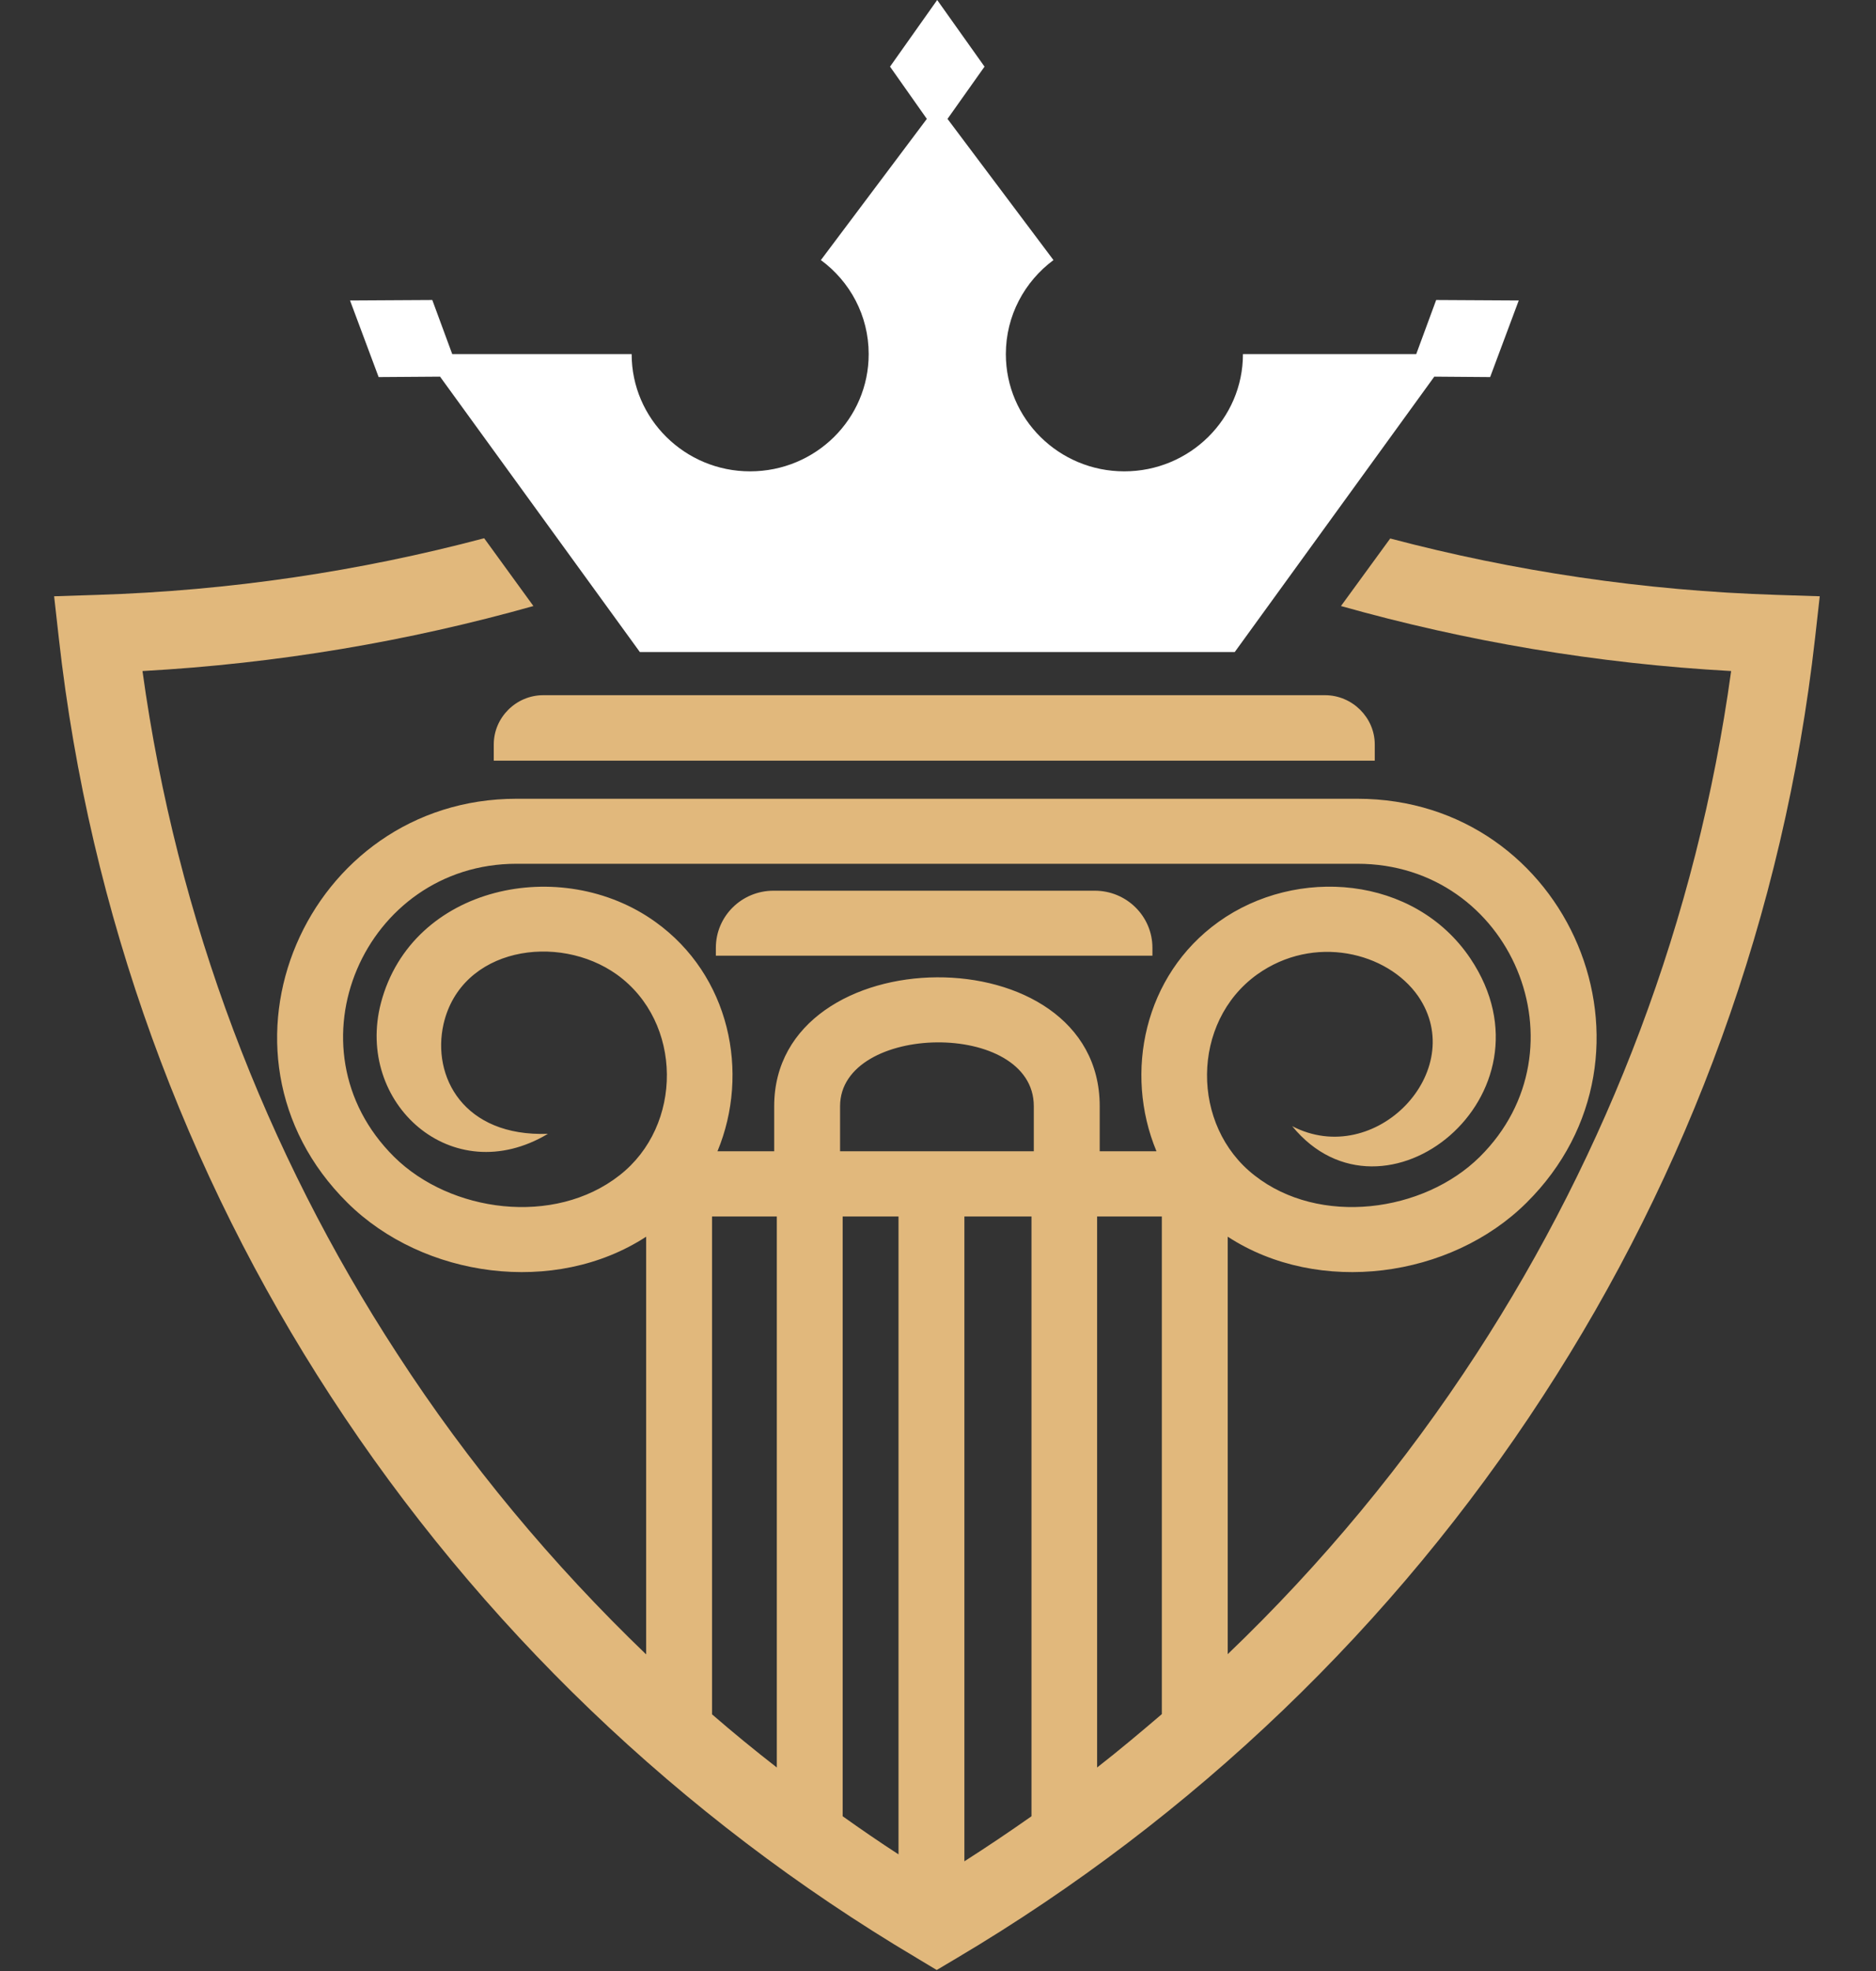 <?xml version="1.0" encoding="UTF-8"?>
<svg xmlns="http://www.w3.org/2000/svg" width="60" height="63" viewBox="0 0 60 63" fill="none">
  <rect x="0" y="0" width="60" height="63" fill="#333333" stroke="none"/>
  <path fill-rule="evenodd" clip-rule="evenodd" d="M22.895 30.548H36.858V30.296C36.858 29.287 36.033 28.47 35.013 28.47H24.74C23.718 28.47 22.895 29.287 22.895 30.296V30.548ZM10.572 44.62C15.334 51.938 21.754 58.098 29.315 62.581L29.959 62.968L30.611 62.581C38.171 58.098 44.598 51.938 49.352 44.62C53.995 37.495 57.054 29.25 58.051 20.395L58.201 19.059L56.829 19.015C52.562 18.881 48.422 18.257 44.463 17.212L42.888 19.371C46.893 20.499 51.063 21.211 55.367 21.449C54.272 29.405 51.423 36.813 47.223 43.27C44.944 46.773 42.274 49.994 39.266 52.873V39.529C42.184 41.429 46.398 40.85 48.821 38.445C53.628 33.68 50.193 25.531 43.412 25.531H16.52C9.808 25.531 6.259 33.636 11.113 38.445C13.542 40.85 17.749 41.429 20.666 39.529V52.881C17.66 49.994 14.974 46.773 12.703 43.27C8.494 36.813 5.654 29.405 4.557 21.449C8.869 21.211 13.055 20.499 17.06 19.371L15.485 17.204C11.51 18.257 7.37 18.881 3.096 19.015L1.731 19.059L1.881 20.395C2.87 29.25 5.931 37.495 10.572 44.62ZM15.792 24.314H43.969V23.795C43.969 22.934 43.248 22.221 42.378 22.221H17.375C16.505 22.221 15.792 22.934 15.792 23.795V24.314ZM22.773 54.796V38.883H24.845V56.495C24.138 55.946 23.449 55.382 22.773 54.796ZM26.951 58.054V38.883H28.737V59.272C28.129 58.878 27.536 58.47 26.951 58.054ZM30.844 59.494V38.883H32.99V58.054C32.284 58.551 31.565 59.034 30.844 59.494ZM35.089 56.495V38.883H37.159V54.789C36.483 55.367 35.794 55.946 35.089 56.495ZM33.064 36.798H26.868V35.358C26.868 32.694 33.064 32.582 33.064 35.358V36.798ZM24.761 36.798H22.947C23.989 34.289 23.345 31.172 20.958 29.465C17.959 27.312 13.176 28.299 12.184 32.055C11.346 35.254 14.457 38.074 17.524 36.241C14.824 36.338 13.805 34.408 14.186 32.731C14.75 30.288 17.846 29.806 19.73 31.15C21.844 32.671 21.852 35.981 19.812 37.569C17.727 39.202 14.404 38.757 12.604 36.976C9.087 33.487 11.653 27.609 16.52 27.609H43.412C48.341 27.609 50.807 33.532 47.328 36.976C45.528 38.757 42.199 39.202 40.122 37.569C38.08 35.981 38.089 32.671 40.203 31.15C42.018 29.851 44.373 30.43 45.356 31.84C46.998 34.229 43.984 37.376 41.328 35.996C44.253 39.574 49.953 35.002 47.028 30.638C45.242 27.98 41.463 27.684 38.974 29.465C36.588 31.172 35.943 34.289 36.987 36.798H35.172V35.358C35.172 29.806 24.761 29.925 24.761 35.358V36.798Z" fill="#E1B87C"></path>
  <path fill-rule="evenodd" clip-rule="evenodd" d="M35.958 15.066C33.867 15.066 32.17 13.389 32.17 11.319C32.17 10.086 32.772 8.996 33.693 8.313L30.304 3.8L31.488 2.13L29.974 0L28.466 2.13L29.643 3.8L26.254 8.313C27.184 8.996 27.783 10.086 27.783 11.319C27.783 13.389 26.089 15.066 23.989 15.066C21.905 15.066 20.202 13.389 20.202 11.319H14.464L13.826 9.589L11.195 9.604L12.11 12.053L14.074 12.039L20.464 20.841H39.491L45.873 12.039L47.659 12.053L48.574 9.604L45.933 9.589L45.295 11.319H39.753C39.753 13.389 38.051 15.066 35.958 15.066Z" fill="white"></path>
</svg>
